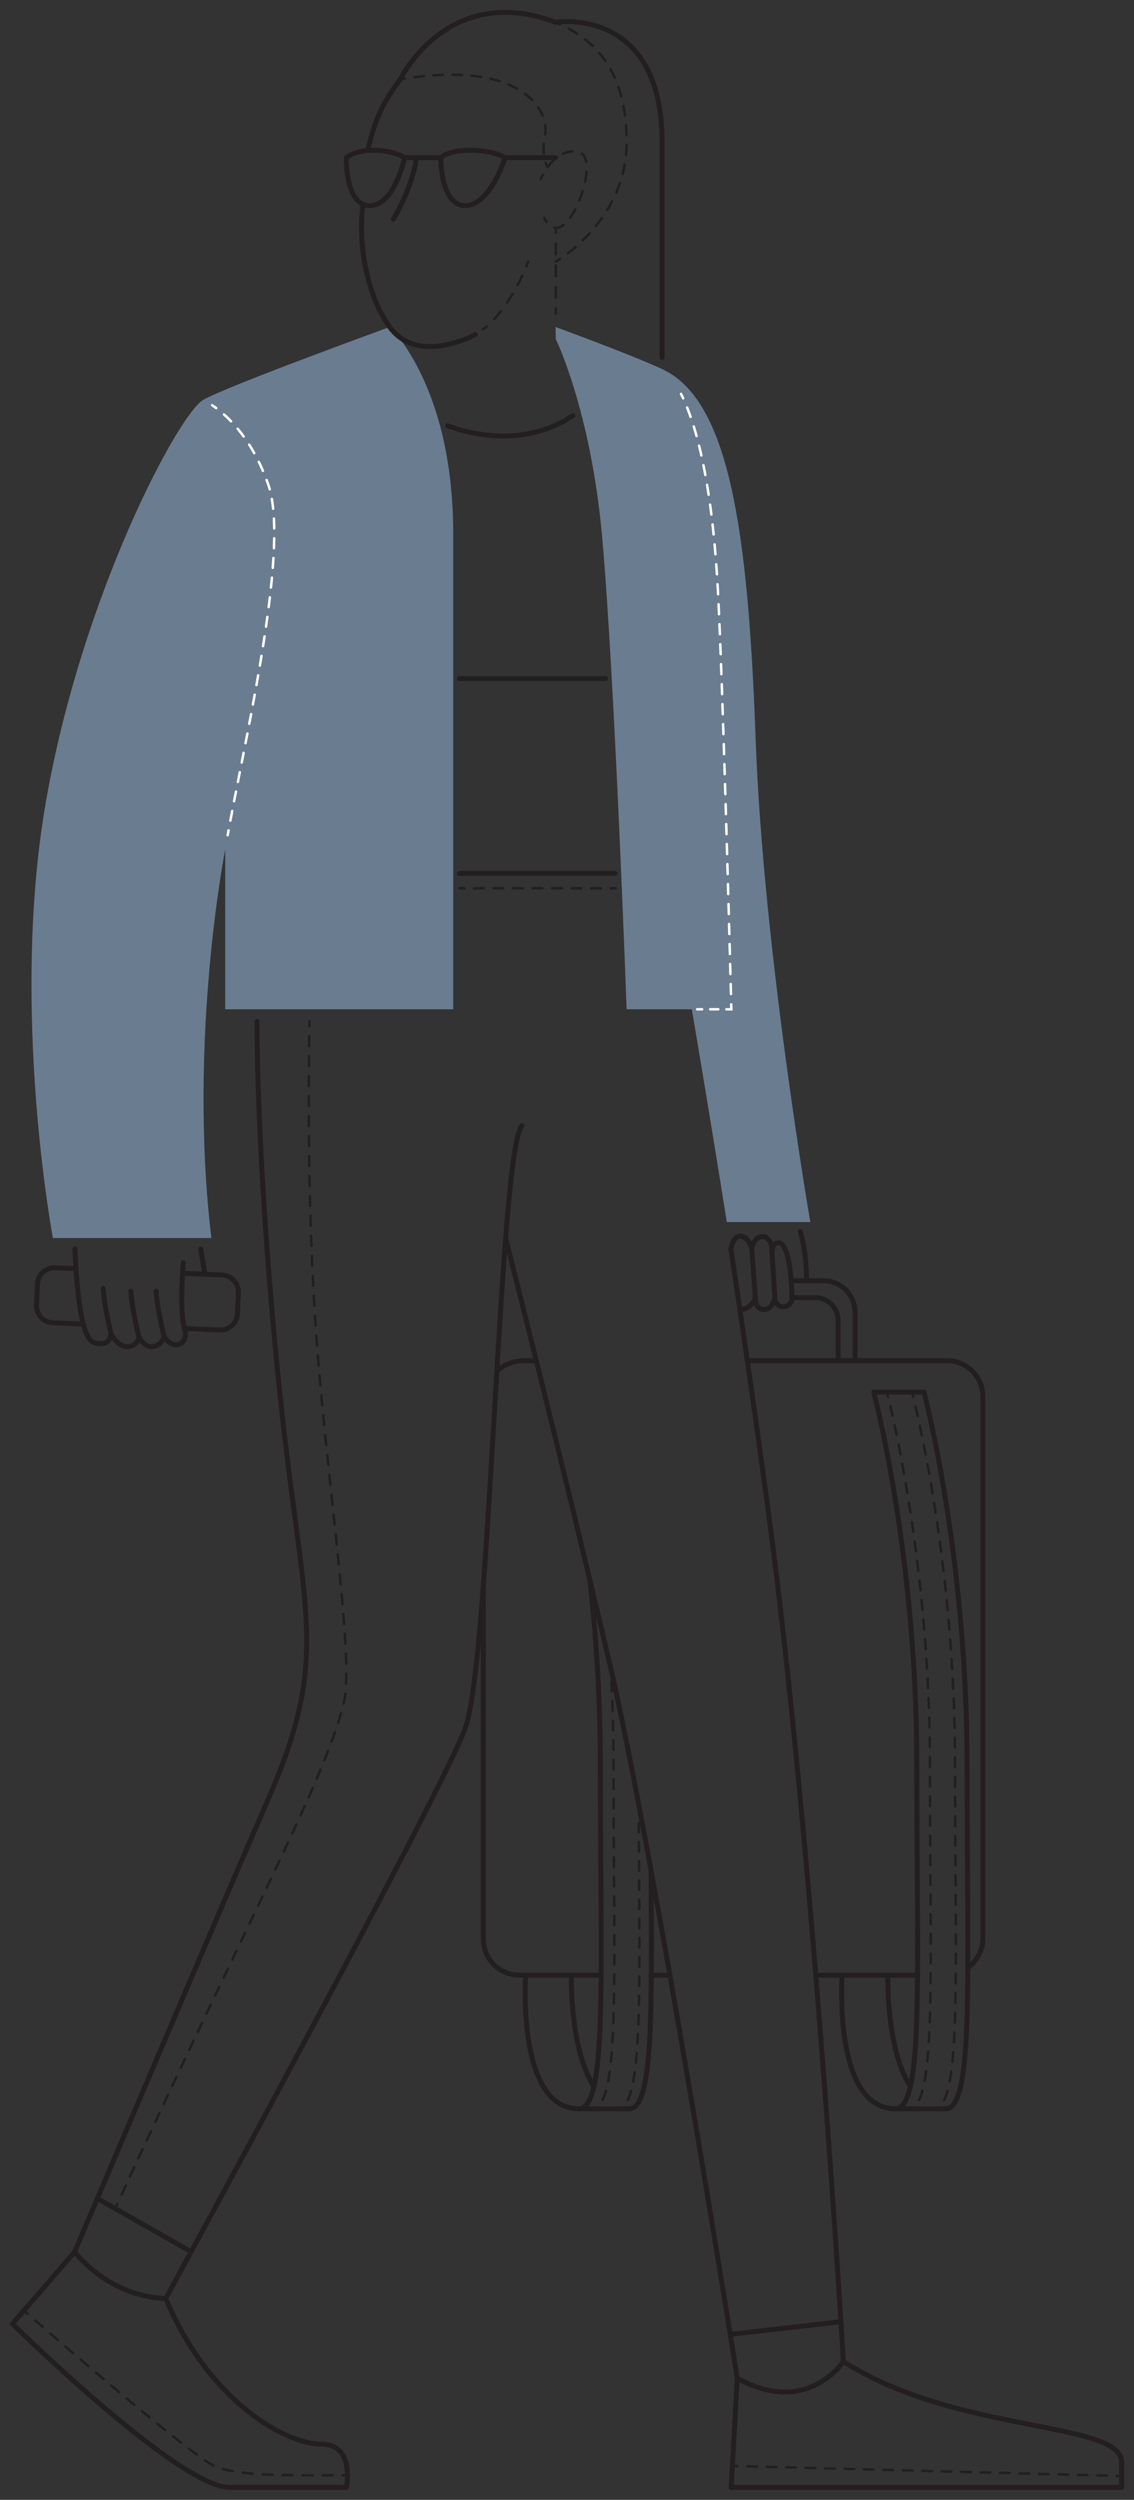 <svg xmlns="http://www.w3.org/2000/svg" viewBox="0 0 914.43 2014.92"><rect x="0" y="0" width="914.43" height="2014.92" fill="#333333" stroke="none"/><defs><style>.cls-1{fill:#6a7c90;}.cls-10,.cls-11,.cls-12,.cls-13,.cls-14,.cls-15,.cls-16,.cls-17,.cls-18,.cls-19,.cls-2,.cls-20,.cls-3,.cls-4,.cls-5,.cls-6,.cls-7,.cls-8,.cls-9{fill:none;stroke-linecap:round;}.cls-2,.cls-3,.cls-4,.cls-5{stroke:#fff;}.cls-10,.cls-11,.cls-12,.cls-13,.cls-14,.cls-15,.cls-16,.cls-17,.cls-18,.cls-19,.cls-2,.cls-3,.cls-4,.cls-5,.cls-6,.cls-7,.cls-8,.cls-9{stroke-miterlimit:10;stroke-width:2px;}.cls-3{stroke-dasharray:7.95 7.95;}.cls-4{stroke-dasharray:8.06 8.06;}.cls-5{stroke-dasharray:6.52 6.52;}.cls-10,.cls-11,.cls-12,.cls-13,.cls-14,.cls-15,.cls-16,.cls-17,.cls-18,.cls-19,.cls-6,.cls-7,.cls-8,.cls-9{stroke:#221f20;}.cls-7{stroke-dasharray:7.93 7.93;}.cls-8{stroke-dasharray:7.68 7.68;}.cls-9{stroke-dasharray:8.73 8.73;}.cls-10{stroke-dasharray:8.35 8.35;}.cls-11{stroke-dasharray:7.9 7.9;}.cls-12{stroke-dasharray:7.74 7.74;}.cls-13{stroke-dasharray:7.86 7.86;}.cls-14{stroke-dasharray:7.92 7.92;}.cls-15{stroke-dasharray:4.09 4.09;}.cls-16{stroke-dasharray:7.84 7.84;}.cls-17{stroke-dasharray:8.07 8.07;}.cls-18{stroke-dasharray:7.86 7.86;}.cls-19{stroke-dasharray:8.05 8.05;}.cls-20{stroke:#231f20;stroke-linejoin:round;stroke-width:4px;}</style></defs><g id="solid_shapes" data-name="solid shapes"><path class="cls-1" d="M586.07,985h67.34s-38-220.19-44.08-389.15S588,322.44,533.88,297.45C507.53,285.28,448,263.57,448,263.57l.19,9.75s28.19,57.63,37.3,158.79c10.19,113.12,19.8,381.4,19.8,381.4h52.56S571.94,895.81,586.07,985Z"/><path class="cls-1" d="M314.27,263.57S365.45,311,365.45,430V813.51H181.63V684.62S151.37,837,170.42,997.87H42.65S7.9,813.05,37,646.28,143.63,334.48,163.7,322.44C181.34,311.86,314.27,263.57,314.27,263.57Z"/></g><g id="inverted_dotted_lines" data-name="inverted dotted lines"><path class="cls-2" d="M183.59,673.19l.71-3.93"/><path class="cls-3" d="M185.76,661.44c15-79.67,47.81-222.15,30.48-271.14-11.23-31.75-27.33-49.59-38.75-58.92"/><path class="cls-2" d="M174.35,328.93c-1.16-.86-2.25-1.63-3.26-2.3"/><path class="cls-2" d="M549.16,317.48c.57,1.13,1.15,2.33,1.74,3.59"/><path class="cls-4" d="M554.08,328.48c9.9,24.82,20.59,68.87,24.76,146.41,3.87,71.85,9.55,286.35,10.7,330.59"/><path class="cls-2" d="M589.64,809.52c.07,2.6.11,4,.11,4h-4"/><line class="cls-5" x1="579.23" y1="813.51" x2="569.44" y2="813.51"/><line class="cls-2" x1="566.18" y1="813.51" x2="562.18" y2="813.51"/></g><g id="dotted_lines" data-name="dotted lines"><path class="cls-6" d="M435.94,144.41s.6-1.44,1.78-3.58"/><path class="cls-7" d="M442,134.17c5.15-6.81,13.5-14.09,24.64-11.65,18,4-6,73.14-23.12,59.35"/><path class="cls-6" d="M440.86,179a25.79,25.79,0,0,1-2-3.45"/><path class="cls-6" d="M441.53,134.81a19.21,19.21,0,0,1-1.53-3.69"/><path class="cls-8" d="M438.51,123.61a52.23,52.23,0,0,1,1-15.4c3.49-16.85-15.37-58.6-109-45.47"/><path class="cls-6" d="M326.69,63.3c-1.3.19-2.62.4-3.95.62"/><line class="cls-6" x1="448.16" y1="252.77" x2="448.16" y2="248.77"/><line class="cls-9" x1="448.16" y1="240.04" x2="448.16" y2="192.05"/><line class="cls-6" x1="448.16" y1="187.68" x2="448.16" y2="183.68"/><path class="cls-6" d="M425.89,210.87s-.49,1.37-1.45,3.72"/><path class="cls-10" d="M421.09,222.23c-4.95,10.56-13.6,26.35-25.51,37.92"/><path class="cls-6" d="M392.51,263c-1,.88-2.05,1.72-3.1,2.53"/><path class="cls-6" d="M448.16,210.87s1.25-.71,3.38-2.13"/><path class="cls-11" d="M458,204.13c16.32-12.56,47.31-42.61,47.31-89.72,0-58-26.24-81.09-50.09-93.11"/><path class="cls-6" d="M451.62,19.58c-1.23-.57-2.44-1.11-3.65-1.64"/><path class="cls-6" d="M515.05,1457.4c0,1.34,0,2.67,0,4"/><path class="cls-12" d="M515.1,1469.14c.64,125.35,2.86,208.62-10.9,226.81"/><path class="cls-6" d="M501.41,1698.6a7,7,0,0,1-3.79,1.11"/><path class="cls-6" d="M477.36,1699.71a7,7,0,0,0,3.79-1.11"/><path class="cls-13" d="M486,1692.53c12.94-26.67,8.73-126.06,8.73-270.24,0-24.43-.72-48-1.95-70.59"/><path class="cls-6" d="M492.54,1347.78c-.08-1.34-.15-2.67-.23-4"/><path class="cls-6" d="M732.52,1699.71a7,7,0,0,0,3.79-1.11"/><path class="cls-14" d="M741.17,1692.48c12.9-26.75,8.7-126.11,8.7-270.19,0-145.49-25.5-262.14-32.78-292.5"/><path class="cls-6" d="M716.15,1126c-.63-2.56-1-3.88-1-3.88h4"/><line class="cls-15" x1="723.25" y1="1122.07" x2="729.39" y2="1122.07"/><path class="cls-6" d="M731.43,1122.07h4s.35,1.32,1,3.88"/><path class="cls-14" d="M738.26,1133.64c8.29,35.45,31.88,148.7,31.88,288.65,0,151.11,4.62,253-10.72,273.58"/><path class="cls-6" d="M756.57,1698.6a7,7,0,0,1-3.79,1.11"/><line class="cls-6" x1="904.43" y1="1995.7" x2="900.43" y2="1995.59"/><line class="cls-16" x1="892.59" y1="1995.39" x2="598.51" y2="1987.77"/><line class="cls-6" x1="594.59" y1="1987.67" x2="590.59" y2="1987.56"/><path class="cls-6" d="M19.25,1862.41l3,2.62"/><path class="cls-17" d="M28.35,1870.32c30.39,26.34,127.38,109.84,144.39,117.24,19,8.28,58.06,7.66,99.41,7.55"/><path class="cls-6" d="M276.2,1995.1h4"/><line class="cls-6" x1="370.45" y1="715.95" x2="374.45" y2="715.95"/><line class="cls-18" x1="382.31" y1="715.95" x2="488.47" y2="715.95"/><line class="cls-6" x1="492.4" y1="715.95" x2="496.4" y2="715.95"/><path class="cls-6" d="M249.61,823.12c0,1.23-.06,2.56-.08,4"/><path class="cls-19" d="M249.39,835.17c-.74,45.8-1.36,156.67,7,258.66,9.67,118.49,29.5,246.51,20.6,279.87-17.6,65.94-67.81,154.09-180.76,399.11"/><path class="cls-6" d="M94.5,1776.47c-.56,1.2-1.11,2.42-1.67,3.63"/></g><g id="solid_lines" data-name="solid lines"><path class="cls-20" d="M296.67,121.08c5.34-23.56,11-36.78,26.07-57.16,0,0,38.11-78.65,125.23-46,0,0,85.91-13.64,85.91,96.47V288.15"/><path class="cls-20" d="M383.24,269.62s-46,25.41-69-6.05c-17.17-23.5-25.81-63.64-21.68-97.83"/><path class="cls-20" d="M335.51,129.44s-3.25,22.29-18.45,47.31"/><path class="cls-20" d="M60.47,1006.72c.75,20.86,3.73,71.6,15,75.23,14.27,4.58,13.9-7.07,13.9-7.07s5.55,11.1,13.72,10.51a9.35,9.35,0,0,0,9.05-7.88s3.8,8.8,11.1,7.9,9.05-8.19,9.05-8.19,6.86,11.44,14.94,4.4c2.19-1.91,3.13-6.46,1.53-10.85,0,0-4.21-9.9-1-53.12"/><path class="cls-20" d="M589.31,1006.27c8.77,58,19,128.87,30.29,212.42,36,267.5,60.49,684.73,60.49,684.73s-29.14,44.79-85.58,13.43c0,0-67.4-424.84-103.46-578.47s-83.31-340.51-83.31-340.51"/><path class="cls-20" d="M207.25,823.12c.09,34,1.85,133.56,16.85,284.83,19.44,196,44.32,222.83-8.4,343.54C175.14,1544.34,60.23,1815,60.23,1815s26.37,36,73.4,37.62c0,0,221-404.45,241.41-459.32s27.4-464,45.84-486"/><path class="cls-20" d="M360.94,343.2C377.69,349.42,422,361.55,462,335"/><line class="cls-20" x1="370.45" y1="703.97" x2="495.89" y2="703.97"/><line class="cls-20" x1="370.45" y1="546.93" x2="488.28" y2="546.93"/><path class="cls-20" d="M432.46,1096.72h-9.77a32.83,32.83,0,0,0-22.06,8.48"/><path class="cls-20" d="M780.46,1586.29c6.66-5.31,12.11-14.07,12.11-23.25V1125.72a29,29,0,0,0-29-29H602.64"/><line class="cls-20" x1="657.85" y1="1592.03" x2="739.86" y2="1592.03"/><line class="cls-20" x1="525.23" y1="1592.03" x2="540.18" y2="1592.03"/><path class="cls-20" d="M389.75,1277.67V1563a29,29,0,0,0,29,29H484.7"/><path class="cls-20" d="M525,1507.58c.8,119.7,1.3,192.13-17.71,192.13"/><path class="cls-20" d="M466.77,1699.71c23.18,0,17.35-107.68,17.35-277.42a1340.21,1340.21,0,0,0-8.5-148.92"/><path class="cls-20" d="M478.91,1681.76c-19.69-30.63-18.17-89.73-18.17-89.73"/><path class="cls-20" d="M423.91,1592s-7.54,107.68,42.86,107.68h41.59"/><path class="cls-20" d="M721.93,1699.71c23.18,0,17.35-107.68,17.35-277.42s-34.7-300.22-34.7-300.22H745.1s34.71,130.48,34.71,300.22,5.83,277.42-17.35,277.42"/><path class="cls-20" d="M734.08,1681.76c-19.7-30.63-18.18-89.73-18.18-89.73"/><path class="cls-20" d="M679.07,1592s-7.54,107.68,42.86,107.68h41.59"/><path class="cls-20" d="M638.55,1032.33h25.59a25.37,25.37,0,0,1,25.37,25.37v39"/><path class="cls-20" d="M638.55,1045.89h18.67a18.64,18.64,0,0,1,18.64,18.64v32.19"/><path class="cls-20" d="M596.64,1055.47c9.82,0,12.41-9.58,12.41-9.58s-.41,9.58,6.87,9.58,8.89-9.58,8.89-9.58a6.89,6.89,0,1,0,13.74,0c0-9.82-1.55-44.1-10.86-44.1-5.25,0-5.16,7.66-5.16,7.66s.66-12.68-7.91-12.68c-6.19,0-8.43,9-8.43,9s-3-9.41-9.2-9.41-7.24,9.87-7.24,9.87"/><line class="cls-20" x1="622.53" y1="1009.45" x2="624.81" y2="1045.89"/><line class="cls-20" x1="609.05" y1="1045.89" x2="606.19" y2="1005.74"/><line class="cls-20" x1="161.89" y1="1006.72" x2="165.23" y2="1027.06"/><path class="cls-20" d="M132.33,1077.22s-5.45-21.34-6.45-36.62"/><path class="cls-20" d="M111.92,1077.22s-5.44-21.34-6.44-36.62"/><path class="cls-20" d="M89.63,1075.16s-5.45-21.34-6.45-36.62"/><path class="cls-20" d="M67.21,1067.26l-24.64-1.06a13.71,13.71,0,0,1-13.09-14.27l.73-17a13.69,13.69,0,0,1,14.27-13.09l16.78.72"/><path class="cls-20" d="M147.27,1026.28l31.85,1.38a13.69,13.69,0,0,1,13.09,14.27l-.73,17a13.71,13.71,0,0,1-14.27,13.1l-28.41-1.23"/><path class="cls-20" d="M60.23,1815S30.27,1849.85,10,1873c0,0,133.94,131.9,175.21,131.9h94.13s7.24-34.88-20.28-34.88-89.78-32.58-125.43-117.46"/><line class="cls-20" x1="78.51" y1="1771.96" x2="154.13" y2="1814.96"/><path class="cls-20" d="M594.51,1916.85l-4.89,88.07H904.43v-20.44c0-33.2-132.86-22.55-224.34-81.06"/><line class="cls-20" x1="588.85" y1="1881.55" x2="678.12" y2="1871.34"/><path class="cls-20" d="M645.31,992.43c2.23,7.67,5.1,21.17,5.1,39.9"/><path class="cls-20" d="M279.32,127.08s6.58-6,21.62-6c16.12,0,25.35,6,25.35,6s-8.06,38.66-28.13,38.66S279.32,127.08,279.32,127.08Z"/><path class="cls-20" d="M355.35,127.08s6.39-6,23.79-6c18.8,0,28.17,6,28.17,6s-12.05,38.66-32.12,38.66S355.35,127.08,355.35,127.08Z"/><line class="cls-20" x1="355.35" y1="127.08" x2="326.29" y2="127.08"/><line class="cls-20" x1="407.31" y1="127.08" x2="447.97" y2="127.08"/></g></svg>